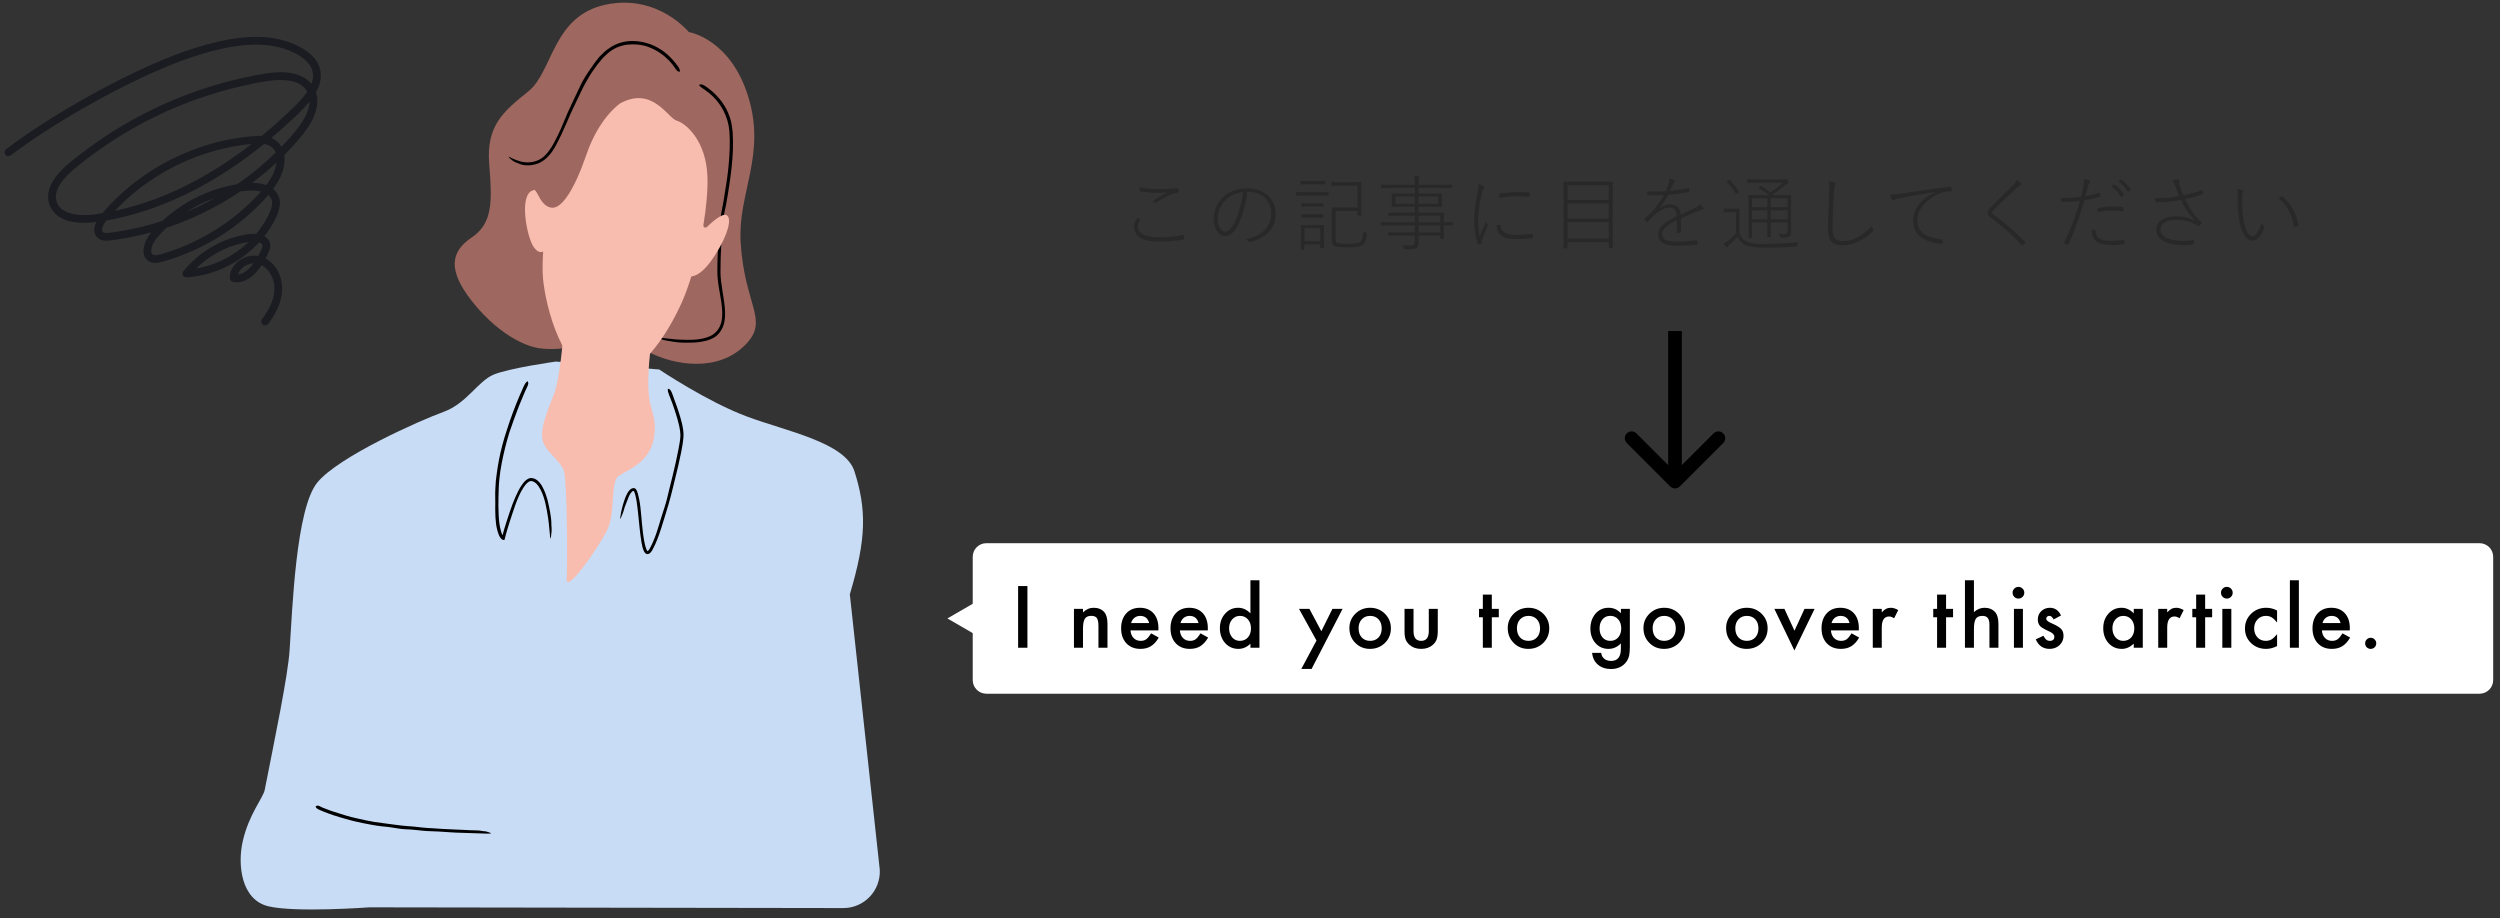 <svg width="275" height="101" viewBox="0 0 275 101" fill="none" xmlns="http://www.w3.org/2000/svg">
<rect x="0" y="0" width="275" height="101" fill="#333333" stroke="none"/>
<path d="M71.195 38.646C74.222 40.258 79.066 40.953 82.02 37.895C84.658 35.16 81.89 33.69 81.47 26.626C81.148 21.267 84.287 17.086 82.316 10.661C80.345 4.235 75.773 3.528 75.773 3.528C75.773 3.528 72.387 -0.646 66.728 0.489C60.747 1.692 60.852 7.87 58.109 10.059C55.366 12.249 53.462 13.836 53.815 18.079C54.167 22.315 54.167 24.603 51.844 26.154C49.52 27.711 49.292 29.789 51.881 33.088C55.372 37.548 58.801 38.199 58.801 38.199C58.801 38.199 61.019 38.931 65.622 37.566C68.526 36.704 71.201 38.652 71.201 38.652L71.195 38.646Z" fill="#9E675F"/>
<path d="M78.195 9.924C79.109 10.687 79.869 11.68 80.252 12.827C80.462 13.385 80.536 13.974 80.592 14.557C80.635 15.227 80.641 15.897 80.617 16.561C80.567 17.826 80.412 19.085 80.227 20.332C80.11 21.089 79.999 21.851 79.85 22.602C79.789 22.949 79.677 23.328 79.64 23.65L79.517 24.723C79.449 25.387 79.393 26.05 79.35 26.72C79.288 27.781 79.245 28.835 79.251 29.89C79.251 30.584 79.356 31.279 79.467 31.974C79.56 32.582 79.671 33.196 79.727 33.828C79.783 34.455 79.795 35.112 79.591 35.751C79.406 36.321 79.047 36.836 78.504 37.153C77.972 37.45 77.403 37.562 76.841 37.636C76.73 37.649 76.619 37.655 76.508 37.668C76.1 37.692 75.698 37.698 75.297 37.692C74.784 37.692 74.277 37.643 73.789 37.543C73.721 37.531 73.647 37.519 73.573 37.513C73.085 37.456 72.727 37.308 72.325 37.178C72.263 37.159 72.238 37.122 72.195 37.09C72.263 37.097 72.337 37.097 72.405 37.109C72.745 37.153 73.091 37.196 73.412 37.233C73.845 37.283 74.271 37.339 74.704 37.358C75.859 37.401 77.095 37.45 78.145 36.961C78.744 36.681 79.177 36.104 79.344 35.46C79.511 34.74 79.449 33.971 79.344 33.22C79.233 32.433 79.053 31.651 78.967 30.845C78.893 30.2 78.905 29.549 78.918 28.91C78.936 28.066 78.985 27.229 79.016 26.392C79.035 25.908 79.091 25.418 79.14 24.928C79.22 24.326 79.263 23.749 79.4 23.135C79.523 22.577 79.603 22.013 79.696 21.448C79.789 20.865 79.875 20.301 79.968 19.73C80.128 18.589 80.233 17.442 80.264 16.294C80.283 15.655 80.283 15.01 80.227 14.377C80.159 13.627 79.943 12.895 79.603 12.219C79.294 11.611 78.886 11.059 78.392 10.582C78.114 10.315 77.818 10.073 77.502 9.862C77.243 9.688 77.027 9.546 76.915 9.385C76.903 9.366 76.879 9.341 76.891 9.341C76.978 9.316 77.045 9.267 77.175 9.285C77.262 9.292 77.435 9.391 77.564 9.459C77.583 9.472 77.589 9.478 77.601 9.484C77.805 9.62 78.009 9.769 78.195 9.931V9.924Z" fill="black"/>
<path d="M72.511 40.642C72.511 40.642 77.763 44.177 82.156 45.815C86.543 47.452 92.981 48.662 93.994 51.856C95.323 56.055 95.323 59.23 93.481 65.377L96.775 95.676C96.886 97.97 95.057 99.893 92.765 99.887L40.63 99.806C40.63 99.806 32.468 100.408 29.509 99.689C26.549 98.969 26.104 95.173 26.703 92.531C27.365 89.597 28.946 87.755 29.119 86.893C30.194 81.416 31.671 74.364 31.856 71.524C32.165 66.915 32.561 55.943 34.903 53.078C37.251 50.212 46.24 46.23 48.792 45.306C51.344 44.382 52.567 41.926 54.303 41.206C56.039 40.487 61.137 39.773 61.137 39.773L72.511 40.642Z" fill="#C8DCF5"/>
<path d="M61.978 36.902C61.978 36.902 61.595 41.523 60.984 43.217C60.372 44.904 59.488 46.715 59.643 48.172C59.797 49.63 61.645 50.579 62.028 51.807C62.411 53.035 62.411 62.103 62.337 63.715C62.263 65.328 65.778 60.335 66.773 58.338C67.768 56.341 67.082 53.022 68.077 52.334C69.071 51.646 71.685 50.852 71.994 47.775C72.302 44.699 70.758 45.586 71.524 38.67L61.984 36.902H61.978Z" fill="#F8BDAF"/>
<path d="M60.098 22.638C59.845 22.458 59.579 22.148 59.425 21.875C58.856 20.845 58.887 20.845 58.584 20.951C57.052 21.491 57.967 26.056 58.671 27.116C59.128 27.805 59.523 27.78 59.746 27.674C59.678 28.797 59.659 29.82 59.727 30.577C60.012 33.827 61.908 41.102 65.992 41.667C70.076 42.231 73.45 36.724 75.001 33.263C75.365 32.45 75.718 31.476 76.045 30.41C76.403 30.372 76.941 30.161 77.614 29.442C78.881 28.102 80.698 24.709 80.067 23.792C79.703 23.264 78.621 24.133 77.769 24.964C77.602 25.125 77.336 24.983 77.374 24.753C77.695 22.812 77.874 20.926 77.818 19.406C77.676 15.45 75.427 13.552 74.439 13.272C73.456 12.987 71.788 9.446 68.242 11.356C68.242 11.356 65.937 12.851 64.522 16.963C63.113 21.057 61.884 22.582 61.037 22.812C60.66 22.917 60.339 22.793 60.104 22.626L60.098 22.638Z" fill="#F8BDAF"/>
<path d="M57.712 43.162C57.286 44.123 56.903 45.103 56.55 46.09C56.371 46.573 56.199 47.063 56.038 47.553C55.865 48.124 55.698 48.701 55.556 49.284C55.29 50.388 55.049 51.504 54.938 52.633C54.864 53.321 54.846 54.01 54.833 54.698C54.821 55.35 54.814 56.001 54.852 56.652C54.882 57.254 54.944 57.855 55.105 58.413C55.123 58.494 55.154 58.569 55.179 58.643C55.191 58.68 55.203 58.717 55.222 58.755L55.253 58.823C55.253 58.823 55.296 58.879 55.296 58.842V58.81L55.346 58.637L55.469 58.19C55.556 57.892 55.649 57.595 55.747 57.297C55.951 56.689 56.143 56.069 56.371 55.467C56.575 54.94 56.798 54.413 57.063 53.904C57.199 53.65 57.348 53.402 57.533 53.166C57.718 52.943 57.928 52.683 58.312 52.589C58.503 52.559 58.639 52.621 58.793 52.651C58.917 52.726 59.071 52.788 59.164 52.893C59.269 52.993 59.374 53.092 59.448 53.203C59.535 53.309 59.609 53.427 59.664 53.545C59.924 54.01 60.091 54.5 60.227 54.996C60.258 55.095 60.27 55.195 60.295 55.287C60.382 55.647 60.449 56.007 60.517 56.367C60.604 56.826 60.659 57.285 60.653 57.737C60.653 57.799 60.653 57.868 60.666 57.936C60.715 58.376 60.641 58.73 60.598 59.114C60.598 59.176 60.56 59.208 60.542 59.251C60.529 59.189 60.517 59.121 60.511 59.059C60.48 58.742 60.456 58.432 60.424 58.141C60.388 57.75 60.35 57.353 60.289 56.962C60.122 55.908 59.949 54.829 59.473 53.88C59.319 53.619 59.17 53.34 58.948 53.154C58.738 52.974 58.448 52.838 58.212 52.968C57.947 53.11 57.737 53.396 57.551 53.681C57.366 53.967 57.212 54.27 57.07 54.587C56.773 55.244 56.544 55.926 56.322 56.615C56.143 57.161 55.957 57.713 55.797 58.271L55.667 58.73L55.494 59.387C55.42 59.425 55.265 59.393 55.161 59.288C55.099 59.251 55.056 59.158 55 59.089C54.975 59.053 54.95 59.009 54.932 58.972L54.895 58.891C54.802 58.674 54.734 58.457 54.679 58.234C54.567 57.793 54.53 57.34 54.499 56.894C54.462 56.348 54.481 55.802 54.481 55.257C54.481 54.729 54.456 54.215 54.493 53.687C54.511 53.414 54.524 53.154 54.543 52.887L54.642 52.093C54.784 51.045 54.981 49.997 55.253 48.98C55.395 48.403 55.58 47.845 55.76 47.28C55.976 46.61 56.205 45.941 56.452 45.283C56.674 44.688 56.915 44.098 57.162 43.509C57.304 43.187 57.447 42.864 57.595 42.529C57.712 42.263 57.842 42.051 58.002 41.953C58.021 41.94 58.046 41.921 58.046 41.934C58.071 42.015 58.12 42.077 58.114 42.194C58.114 42.269 58.04 42.43 57.996 42.548C57.99 42.566 57.984 42.573 57.978 42.585L57.7 43.174L57.712 43.162Z" fill="black"/>
<path d="M74.107 43.763C74.453 44.681 74.78 45.605 75.015 46.573C75.121 47.05 75.213 47.534 75.182 48.049C75.139 48.626 75.04 49.172 74.935 49.718C74.731 50.76 74.484 51.783 74.224 52.813C74.07 53.433 73.928 54.059 73.761 54.679C73.606 55.263 73.433 55.846 73.254 56.428C73.088 56.962 72.927 57.495 72.754 58.041C72.476 58.891 72.192 59.74 71.735 60.547C71.636 60.671 71.58 60.845 71.308 60.944C71.184 60.981 71.036 60.919 70.962 60.826C70.882 60.733 70.839 60.658 70.808 60.578C70.678 60.268 70.622 59.976 70.567 59.678C70.394 58.636 70.313 57.601 70.202 56.571C70.153 56.112 70.103 55.653 70.035 55.2C69.998 54.977 69.961 54.748 69.906 54.537C69.862 54.332 69.776 54.084 69.702 54.01C69.702 53.997 69.702 54.01 69.702 54.003C69.696 54.003 69.677 54.01 69.652 54.003C69.479 54.047 69.288 54.357 69.164 54.636C69.004 55.008 68.88 55.405 68.719 55.778C68.701 55.827 68.682 55.889 68.67 55.951C68.577 56.342 68.423 56.633 68.299 56.968C68.281 57.018 68.244 57.042 68.219 57.08C68.219 57.018 68.219 56.956 68.231 56.9C68.274 56.615 68.318 56.335 68.385 56.05C68.466 55.691 68.577 55.337 68.695 54.983C68.781 54.723 68.892 54.462 69.028 54.214C69.177 53.991 69.362 53.687 69.745 53.687C69.918 53.724 69.992 53.867 70.048 53.966C70.097 54.078 70.134 54.19 70.165 54.301C70.227 54.524 70.276 54.748 70.319 54.965C70.437 55.542 70.48 56.131 70.536 56.72C70.597 57.359 70.647 57.998 70.727 58.636C70.82 59.288 70.906 59.995 71.154 60.535C71.203 60.615 71.228 60.628 71.265 60.609C71.314 60.578 71.394 60.473 71.456 60.367C71.58 60.138 71.704 59.908 71.809 59.66C72.087 59.028 72.315 58.364 72.507 57.694C72.612 57.303 72.748 56.919 72.865 56.528C73.02 56.05 73.174 55.579 73.31 55.101C73.433 54.636 73.532 54.171 73.65 53.699C73.774 53.216 73.885 52.757 74.002 52.279C74.231 51.336 74.447 50.394 74.626 49.445C74.719 48.917 74.836 48.378 74.849 47.875C74.836 47.261 74.663 46.629 74.496 46.015C74.336 45.456 74.15 44.904 73.953 44.353C73.841 44.049 73.724 43.739 73.6 43.441C73.501 43.193 73.433 42.976 73.465 42.802C73.465 42.783 73.465 42.752 73.477 42.759C73.557 42.783 73.631 42.789 73.711 42.864C73.767 42.914 73.829 43.063 73.891 43.168C73.897 43.187 73.903 43.193 73.903 43.199L74.119 43.769L74.107 43.763Z" fill="black"/>
<path d="M74.018 7.145C73.486 6.469 72.819 5.904 72.065 5.501C71.695 5.302 71.305 5.141 70.897 5.03C70.657 4.98 70.422 4.93 70.175 4.906C69.933 4.906 69.687 4.862 69.439 4.887C68.507 4.899 67.604 5.216 66.888 5.836C66.671 6.016 66.474 6.227 66.27 6.425C66.085 6.648 65.899 6.872 65.726 7.089C65.405 7.523 65.083 7.963 64.805 8.435C64.534 8.863 64.305 9.315 64.07 9.762C63.718 10.506 63.391 11.189 63.026 11.945C62.791 12.429 62.587 12.925 62.371 13.421C61.988 14.284 61.605 15.152 61.148 15.995C60.746 16.746 60.184 17.503 59.362 17.906C59.288 17.955 59.196 17.968 59.115 17.999C58.96 18.061 58.806 18.104 58.645 18.129C58.485 18.166 58.324 18.178 58.163 18.185C57.75 18.204 57.336 18.135 56.99 17.962C56.903 17.931 56.872 17.918 56.829 17.9C56.465 17.776 56.236 17.552 56.001 17.335C55.964 17.304 55.958 17.261 55.945 17.224C55.989 17.248 56.044 17.267 56.088 17.292C56.31 17.416 56.545 17.515 56.78 17.602C57.082 17.72 57.397 17.806 57.712 17.844C58.571 17.949 59.492 17.658 60.067 16.975C60.159 16.87 60.239 16.777 60.32 16.684L60.542 16.361C60.703 16.157 60.82 15.915 60.95 15.685C61.228 15.177 61.481 14.656 61.716 14.123C61.945 13.583 62.198 12.981 62.427 12.435C62.624 11.989 62.834 11.549 63.044 11.102C63.304 10.556 63.533 10.066 63.866 9.365C64.033 9.036 64.212 8.701 64.41 8.385C64.651 7.995 64.91 7.616 65.182 7.244C65.423 6.872 65.708 6.531 65.992 6.183C66.313 5.861 66.64 5.538 67.03 5.29C67.777 4.763 68.729 4.49 69.631 4.509C70.138 4.521 70.644 4.589 71.132 4.738C71.719 4.887 72.269 5.172 72.77 5.501C73.227 5.799 73.635 6.171 73.993 6.574C74.197 6.797 74.388 7.039 74.568 7.287C74.71 7.492 74.802 7.684 74.784 7.852C74.784 7.87 74.784 7.895 74.771 7.895C74.697 7.876 74.617 7.883 74.537 7.833C74.481 7.802 74.407 7.678 74.333 7.604C74.32 7.585 74.32 7.585 74.314 7.579C74.222 7.43 74.11 7.287 74.005 7.145H74.018Z" fill="black"/>
<path d="M35.478 88.834C36.053 89.075 36.652 89.286 37.258 89.46C37.554 89.553 37.851 89.652 38.153 89.739C38.499 89.844 38.851 89.925 39.204 90.005C39.871 90.173 40.544 90.297 41.218 90.421C41.613 90.471 42.058 90.533 42.46 90.589C42.855 90.644 43.238 90.694 43.634 90.744C43.998 90.787 44.357 90.837 44.721 90.862C45.302 90.905 45.877 90.948 46.457 91.029C46.84 91.072 47.23 91.085 47.613 91.11C48.286 91.159 48.959 91.203 49.639 91.227L51.456 91.308C51.511 91.308 51.579 91.314 51.635 91.321C51.851 91.327 52.061 91.333 52.29 91.339C52.568 91.339 52.846 91.358 53.111 91.42C53.149 91.426 53.192 91.432 53.229 91.432C53.495 91.432 53.698 91.538 53.927 91.606C53.964 91.618 53.983 91.649 54.007 91.674C53.97 91.674 53.927 91.686 53.89 91.693C53.692 91.693 53.495 91.693 53.334 91.693C53.093 91.686 52.864 91.674 52.617 91.668C51.962 91.649 51.456 91.631 50.665 91.606C50.282 91.606 49.899 91.569 49.516 91.55C49.096 91.525 48.688 91.5 48.261 91.469C47.854 91.451 47.359 91.432 46.946 91.414C46.593 91.395 46.247 91.352 45.895 91.314C45.438 91.271 44.98 91.221 44.523 91.215C44.258 91.209 43.992 91.159 43.726 91.122C43.399 91.079 43.078 91.017 42.756 90.973C42.491 90.942 42.095 90.905 41.817 90.874C41.502 90.83 41.181 90.787 40.866 90.725C40.242 90.607 39.611 90.496 38.994 90.341C38.647 90.266 38.308 90.16 37.962 90.062C37.548 89.956 37.146 89.82 36.738 89.695C36.374 89.572 36.009 89.448 35.651 89.299C35.447 89.224 35.249 89.131 35.052 89.044C34.891 88.97 34.761 88.877 34.724 88.74C34.724 88.728 34.712 88.703 34.724 88.703C34.792 88.672 34.842 88.623 34.922 88.61C34.971 88.604 35.058 88.647 35.138 88.666C35.144 88.666 35.15 88.672 35.157 88.678C35.268 88.74 35.385 88.79 35.503 88.846L35.478 88.834Z" fill="black"/>
<path d="M1.225 17.06C2.358 16.2 3.548 15.379 4.781 14.575C6.175 13.668 7.597 12.802 9.039 11.973C11.982 10.281 15.014 8.722 18.148 7.411C19.505 6.843 20.826 6.343 22.259 5.918C23.809 5.459 25.44 5.08 27.03 4.957C28.638 4.832 30.244 4.944 31.744 5.531C32.477 5.817 33.248 6.236 33.801 6.824C34.068 7.108 34.277 7.44 34.37 7.814C34.418 8.003 34.43 8.1 34.431 8.276C34.432 8.455 34.411 8.648 34.38 8.784C34.212 9.526 33.771 10.194 33.278 10.775C32.705 11.448 32.048 12.052 31.402 12.655C29.986 13.977 28.503 15.229 26.95 16.389C23.901 18.67 20.547 20.616 16.965 21.935C15.188 22.59 13.355 23.094 11.488 23.416C10.644 23.563 9.937 23.678 9.095 23.656C8.922 23.651 8.75 23.641 8.578 23.624C8.376 23.603 8.263 23.587 8.094 23.551C7.933 23.518 7.774 23.476 7.617 23.424C7.534 23.398 7.452 23.367 7.371 23.334C7.371 23.334 7.242 23.277 7.314 23.311C7.275 23.293 7.237 23.274 7.2 23.254C6.879 23.087 6.722 22.962 6.5 22.696C6.489 22.683 6.437 22.611 6.479 22.67C6.455 22.636 6.432 22.601 6.411 22.566C6.367 22.494 6.327 22.419 6.292 22.341C6.279 22.315 6.268 22.288 6.257 22.262C6.29 22.342 6.235 22.195 6.235 22.195C6.202 22.09 6.176 21.982 6.16 21.873C6.143 21.761 6.141 21.606 6.158 21.438C6.167 21.348 6.171 21.325 6.182 21.275C6.205 21.169 6.234 21.064 6.269 20.961C6.381 20.631 6.554 20.334 6.772 20.028C7.232 19.382 7.862 18.834 8.49 18.321C9.224 17.72 9.977 17.143 10.75 16.593C13.91 14.345 17.374 12.498 21.013 11.142C22.842 10.461 24.715 9.898 26.617 9.461C27.535 9.251 28.46 9.06 29.391 8.918C29.77 8.86 30.029 8.832 30.404 8.814C30.767 8.796 31.132 8.799 31.493 8.834C31.843 8.867 32.131 8.919 32.491 9.043C32.769 9.138 33.029 9.263 33.295 9.476C33.233 9.426 33.34 9.517 33.34 9.517C33.361 9.536 33.382 9.555 33.401 9.574C33.463 9.633 33.522 9.696 33.577 9.761C33.605 9.794 33.633 9.828 33.658 9.863C33.619 9.81 33.673 9.886 33.681 9.899C33.738 9.988 33.793 10.079 33.841 10.175C33.999 10.494 34.06 10.851 34.044 11.214C34.01 12.036 33.616 12.832 33.167 13.524C32.695 14.249 32.116 14.903 31.533 15.541C29.106 18.194 26.219 20.415 23.04 22.108C19.871 23.796 16.423 24.952 12.871 25.486C12.45 25.55 12.024 25.642 11.625 25.624C11.488 25.618 11.37 25.585 11.295 25.503C11.204 25.405 11.328 25.558 11.259 25.449C11.216 25.38 11.244 25.413 11.251 25.436C11.213 25.315 11.22 25.323 11.233 25.195C11.264 24.89 11.485 24.522 11.704 24.249C11.961 23.927 12.254 23.606 12.54 23.299C13.744 22.003 15.098 20.841 16.566 19.85C19.522 17.855 22.909 16.515 26.441 15.991C27.259 15.868 28.131 15.729 28.958 15.826C29.126 15.846 29.302 15.89 29.47 15.951C29.619 16.006 29.827 16.134 29.911 16.206C30.039 16.316 30.146 16.445 30.2 16.532C30.238 16.592 30.271 16.655 30.301 16.719C30.303 16.724 30.356 16.852 30.325 16.77C30.344 16.824 30.361 16.878 30.376 16.934C30.395 17.003 30.41 17.075 30.422 17.146C30.429 17.189 30.436 17.233 30.44 17.277C30.432 17.195 30.443 17.342 30.443 17.342C30.451 17.528 30.44 17.714 30.416 17.898C30.398 18.032 30.362 18.199 30.317 18.364C30.263 18.561 30.196 18.755 30.12 18.944C29.826 19.677 29.351 20.342 28.84 20.924C26.41 23.69 23.32 25.855 19.891 27.217C19.471 27.384 19.045 27.536 18.616 27.675C18.177 27.818 17.725 27.979 17.27 28.059C17.191 28.073 17.121 28.081 17.041 28.075C16.967 28.069 16.999 28.076 16.927 28.058C16.931 28.058 16.785 27.994 16.855 28.032C16.82 28.012 16.783 27.991 16.753 27.966C16.81 28.013 16.759 27.968 16.751 27.958C16.741 27.945 16.678 27.849 16.724 27.929C16.714 27.911 16.651 27.772 16.684 27.865C16.671 27.828 16.661 27.79 16.653 27.753C16.654 27.758 16.633 27.629 16.641 27.69C16.648 27.751 16.639 27.617 16.638 27.623C16.638 27.58 16.639 27.537 16.642 27.494C16.653 27.343 16.688 27.199 16.753 27.017C16.861 26.711 17.05 26.407 17.266 26.154C17.566 25.802 17.884 25.464 18.217 25.141C18.841 24.536 19.518 23.982 20.241 23.495C21.719 22.502 23.363 21.762 25.094 21.336C25.891 21.139 26.727 20.972 27.55 20.957C27.892 20.951 28.276 20.979 28.559 21.041C28.927 21.12 29.184 21.212 29.466 21.414C29.488 21.43 29.512 21.447 29.533 21.464C29.469 21.412 29.57 21.5 29.572 21.502C29.631 21.558 29.687 21.619 29.736 21.684C29.696 21.631 29.79 21.774 29.804 21.802C29.824 21.838 29.842 21.876 29.859 21.915C29.828 21.843 29.885 21.995 29.89 22.012C30.001 22.419 29.88 22.836 29.728 23.22C29.432 23.965 28.993 24.67 28.512 25.311C27.568 26.573 26.319 27.623 24.927 28.377C23.575 29.108 22.051 29.568 20.53 29.66C20.646 29.877 20.762 30.094 20.878 30.311C22.154 28.733 23.942 27.546 25.886 26.95C26.384 26.797 26.893 26.681 27.409 26.603C27.476 26.593 27.542 26.584 27.61 26.575C27.685 26.565 27.595 26.573 27.673 26.569C27.781 26.564 27.888 26.561 27.997 26.565C28.22 26.575 28.326 26.595 28.537 26.667C28.557 26.674 28.578 26.682 28.598 26.69C28.541 26.666 28.604 26.694 28.613 26.699C28.648 26.718 28.683 26.741 28.718 26.762C28.731 26.77 28.78 26.812 28.727 26.766C28.742 26.779 28.756 26.793 28.77 26.806C28.784 26.82 28.797 26.834 28.809 26.849C28.782 26.818 28.794 26.82 28.812 26.854C28.825 26.876 28.838 26.898 28.85 26.922C28.846 26.916 28.829 26.858 28.845 26.908C28.852 26.932 28.868 26.999 28.869 27.001C28.879 27.085 28.844 27.206 28.809 27.304C28.639 27.771 28.372 28.225 28.104 28.642C27.816 29.09 27.477 29.529 27.04 29.844C26.643 30.131 26.229 30.249 25.728 30.173L26.14 30.615C26.126 30.292 26.186 30.08 26.343 29.832C26.48 29.615 26.702 29.406 26.915 29.276C26.975 29.24 27.036 29.206 27.099 29.174C27.136 29.156 27.175 29.138 27.213 29.12C27.219 29.118 27.347 29.067 27.262 29.099C27.421 29.04 27.584 29.006 27.751 28.976C27.881 28.953 27.67 28.977 27.802 28.971C27.83 28.969 27.858 28.967 27.886 28.966C27.97 28.964 28.053 28.966 28.136 28.973C28.178 28.977 28.22 28.981 28.261 28.988C28.177 28.974 28.311 29.001 28.315 29.002C28.403 29.023 28.491 29.051 28.576 29.082C28.695 29.127 28.838 29.201 28.977 29.292C29.125 29.39 29.22 29.469 29.358 29.611C29.604 29.865 29.77 30.122 29.923 30.464C29.985 30.603 30.027 30.721 30.075 30.9C30.1 30.993 30.122 31.087 30.139 31.181C30.148 31.228 30.155 31.276 30.162 31.323C30.171 31.385 30.174 31.406 30.175 31.424C30.21 31.82 30.175 32.229 30.084 32.615C29.864 33.546 29.38 34.381 28.808 35.143C28.669 35.329 28.761 35.617 28.946 35.73C29.158 35.86 29.399 35.776 29.539 35.59C30.693 34.052 31.487 32.083 30.745 30.207C30.426 29.399 29.816 28.699 29.013 28.342C28.247 28.001 27.372 28.062 26.633 28.457C25.852 28.874 25.241 29.68 25.282 30.587C25.293 30.838 25.447 30.991 25.694 31.028C26.897 31.211 27.886 30.393 28.558 29.492C28.905 29.028 29.188 28.519 29.436 27.997C29.573 27.707 29.72 27.408 29.73 27.082C29.739 26.79 29.642 26.517 29.46 26.291C29.148 25.901 28.606 25.757 28.126 25.719C27.577 25.675 27.008 25.793 26.475 25.913C25.319 26.173 24.197 26.623 23.18 27.23C22.016 27.924 20.997 28.815 20.148 29.865C19.952 30.108 20.192 30.534 20.496 30.515C24.019 30.303 27.339 28.426 29.383 25.57C29.889 24.862 30.358 24.071 30.633 23.245C30.788 22.777 30.861 22.252 30.716 21.773C30.593 21.366 30.354 21.029 30.02 20.764C29.424 20.292 28.615 20.132 27.867 20.108C26.973 20.079 26.052 20.244 25.183 20.441C23.337 20.858 21.558 21.616 19.976 22.653C19.178 23.177 18.423 23.768 17.731 24.426C17.081 25.044 16.389 25.716 16.023 26.544C15.711 27.252 15.6 28.276 16.366 28.74C16.81 29.009 17.328 28.941 17.807 28.81C18.271 28.684 18.729 28.54 19.183 28.383C21.037 27.744 22.811 26.887 24.456 25.821C26.098 24.757 27.617 23.502 28.951 22.075C30.12 20.824 31.3 19.299 31.308 17.509C31.312 16.675 30.985 15.905 30.289 15.42C29.517 14.882 28.524 14.914 27.625 14.997C25.744 15.171 23.889 15.56 22.099 16.168C18.524 17.381 15.222 19.396 12.552 22.061C12.225 22.387 11.909 22.722 11.602 23.066C11.299 23.408 10.973 23.752 10.739 24.145C10.497 24.552 10.318 25.03 10.39 25.507C10.459 25.97 10.827 26.335 11.283 26.436C11.743 26.539 12.234 26.435 12.694 26.372C13.156 26.308 13.618 26.234 14.077 26.149C15.014 25.976 15.943 25.76 16.86 25.503C20.512 24.479 23.988 22.817 27.072 20.615C28.621 19.509 30.077 18.279 31.407 16.919C32.082 16.23 32.731 15.512 33.331 14.758C33.907 14.035 34.415 13.228 34.7 12.347C34.986 11.465 35.004 10.493 34.55 9.667C34.177 8.99 33.551 8.521 32.831 8.255C31.266 7.677 29.491 8.01 27.903 8.318C23.89 9.096 19.983 10.434 16.326 12.257C14.504 13.165 12.744 14.196 11.063 15.342C10.219 15.918 9.392 16.522 8.589 17.153C7.868 17.718 7.137 18.288 6.53 18.975C5.973 19.604 5.483 20.334 5.336 21.172C5.195 21.971 5.419 22.795 5.972 23.395C7.025 24.537 8.85 24.606 10.296 24.451C12.249 24.241 14.192 23.764 16.056 23.151C17.973 22.521 19.834 21.72 21.618 20.781C25.226 18.883 28.536 16.436 31.539 13.694C32.24 13.053 32.948 12.407 33.591 11.709C34.192 11.055 34.743 10.332 35.062 9.499C35.373 8.687 35.377 7.787 34.983 7.007C34.555 6.159 33.73 5.56 32.905 5.125C29.758 3.47 25.973 4.006 22.672 4.914C19.509 5.785 16.475 7.133 13.543 8.59C10.374 10.165 7.29 11.923 4.328 13.855C3.068 14.677 1.83 15.534 0.633 16.443C0.448 16.584 0.469 16.893 0.616 17.047C0.791 17.228 1.039 17.201 1.225 17.06Z" fill="#1A1C22"/>
<path d="M125.107 23.954C125.188 23.99 125.296 24.053 125.377 24.098C125.431 24.125 125.44 24.152 125.404 24.206C125.278 24.395 125.17 24.647 125.17 24.926C125.17 25.727 126.034 26.105 127.501 26.105C128.608 26.105 129.463 25.997 130.12 25.844C130.192 25.826 130.21 25.835 130.228 25.907C130.246 25.979 130.273 26.132 130.282 26.231C130.291 26.294 130.264 26.312 130.183 26.33C129.526 26.474 128.752 26.573 127.456 26.573C125.818 26.573 124.756 26.087 124.756 24.926C124.756 24.53 124.927 24.206 125.107 23.954ZM125.377 20.606C125.953 20.732 126.673 20.804 127.501 20.804C128.14 20.804 128.878 20.777 129.517 20.714C129.589 20.705 129.616 20.732 129.634 20.795C129.652 20.876 129.661 20.966 129.661 21.074C129.661 21.164 129.625 21.182 129.535 21.191C128.896 21.272 128.023 21.758 127.204 22.262C127.141 22.307 127.078 22.325 127.015 22.28C126.934 22.217 126.844 22.172 126.745 22.145C127.393 21.731 127.879 21.443 128.41 21.191C128.077 21.209 127.609 21.218 127.321 21.218C126.637 21.218 125.98 21.155 125.431 21.047C125.386 21.038 125.368 21.02 125.368 20.939C125.368 20.858 125.368 20.714 125.377 20.606ZM137.194 21.101C137.032 22.604 136.573 24.161 136.015 25.061C135.61 25.709 135.214 25.961 134.728 25.961C134.134 25.961 133.504 25.259 133.504 24.008C133.504 23.198 133.882 22.28 134.557 21.668C135.196 21.092 136.078 20.723 137.167 20.723C139.147 20.723 140.317 21.866 140.317 23.549C140.317 24.944 139.48 26.159 137.482 26.636C137.401 26.654 137.347 26.636 137.302 26.546C137.266 26.483 137.167 26.366 137.059 26.303C138.922 25.916 139.822 24.899 139.822 23.459C139.822 22.019 138.715 21.101 137.401 21.101C137.338 21.101 137.248 21.101 137.194 21.101ZM136.717 21.128C135.988 21.2 135.304 21.533 134.863 21.956C134.206 22.586 133.954 23.396 133.954 24.017C133.954 25.061 134.422 25.484 134.764 25.484C135.052 25.484 135.376 25.232 135.646 24.773C136.132 23.936 136.591 22.469 136.717 21.128ZM149.335 23.207H146.914V26.096C146.914 26.411 146.932 26.591 147.013 26.672C147.112 26.762 147.508 26.816 148.183 26.816C149.173 26.816 149.524 26.726 149.695 26.537C149.839 26.375 149.938 26.078 149.965 25.43C150.037 25.493 150.127 25.547 150.226 25.583C150.379 25.637 150.379 25.655 150.361 25.79C150.298 26.393 150.19 26.645 150.001 26.852C149.776 27.104 149.335 27.212 148.129 27.212C147.301 27.212 146.851 27.14 146.707 27.014C146.545 26.87 146.5 26.708 146.5 26.231V23.837C146.5 23.189 146.482 22.919 146.482 22.865C146.482 22.811 146.491 22.802 146.545 22.802C146.59 22.802 146.869 22.82 147.517 22.82H149.335V20.426H147.508C146.788 20.426 146.563 20.444 146.518 20.444C146.464 20.444 146.455 20.435 146.455 20.381V20.084C146.455 20.03 146.464 20.021 146.518 20.021C146.563 20.021 146.788 20.039 147.508 20.039H148.696C149.416 20.039 149.65 20.021 149.695 20.021C149.749 20.021 149.758 20.03 149.758 20.084C149.758 20.129 149.74 20.345 149.74 21.02V22.721C149.74 23.387 149.758 23.603 149.758 23.648C149.758 23.702 149.749 23.711 149.695 23.711H149.398C149.344 23.711 149.335 23.702 149.335 23.648V23.207ZM143.494 26.879V27.401C143.494 27.455 143.485 27.464 143.431 27.464H143.152C143.098 27.464 143.089 27.455 143.089 27.401C143.089 27.356 143.107 27.194 143.107 26.096V25.565C143.107 25.034 143.089 24.854 143.089 24.809C143.089 24.755 143.098 24.746 143.152 24.746C143.197 24.746 143.377 24.764 143.971 24.764H144.763C145.348 24.764 145.537 24.746 145.582 24.746C145.636 24.746 145.645 24.755 145.645 24.809C145.645 24.854 145.627 25.025 145.627 25.439V25.997C145.627 27.032 145.645 27.194 145.645 27.239C145.645 27.293 145.636 27.302 145.582 27.302H145.294C145.24 27.302 145.231 27.293 145.231 27.239V26.879H143.494ZM143.494 26.537H145.231V25.097H143.494V26.537ZM143.998 23.567H144.745C145.312 23.567 145.474 23.549 145.519 23.549C145.573 23.549 145.582 23.558 145.582 23.612V23.882C145.582 23.927 145.573 23.936 145.519 23.936C145.474 23.936 145.312 23.927 144.745 23.927H143.998C143.422 23.927 143.269 23.936 143.224 23.936C143.17 23.936 143.161 23.927 143.161 23.882V23.612C143.161 23.558 143.17 23.549 143.224 23.549C143.269 23.549 143.422 23.567 143.998 23.567ZM143.998 22.361H144.745C145.312 22.361 145.474 22.343 145.519 22.343C145.573 22.343 145.582 22.352 145.582 22.406V22.667C145.582 22.721 145.573 22.73 145.519 22.73C145.474 22.73 145.312 22.712 144.745 22.712H143.998C143.422 22.712 143.269 22.73 143.224 22.73C143.17 22.73 143.161 22.721 143.161 22.667V22.406C143.161 22.352 143.17 22.343 143.224 22.343C143.269 22.343 143.422 22.361 143.998 22.361ZM143.98 19.913H144.862C145.483 19.913 145.663 19.895 145.708 19.895C145.771 19.895 145.78 19.904 145.78 19.958V20.228C145.78 20.282 145.771 20.291 145.708 20.291C145.663 20.291 145.483 20.273 144.862 20.273H143.98C143.35 20.273 143.17 20.291 143.125 20.291C143.071 20.291 143.062 20.282 143.062 20.228V19.958C143.062 19.904 143.071 19.895 143.125 19.895C143.17 19.895 143.35 19.913 143.98 19.913ZM143.647 21.137H145.042C145.789 21.137 146.023 21.119 146.077 21.119C146.122 21.119 146.131 21.128 146.131 21.182V21.461C146.131 21.524 146.122 21.524 146.077 21.524C146.023 21.524 145.789 21.515 145.042 21.515H143.647C142.9 21.515 142.657 21.524 142.612 21.524C142.558 21.524 142.549 21.524 142.549 21.461V21.182C142.549 21.128 142.558 21.119 142.612 21.119C142.657 21.119 142.9 21.137 143.647 21.137ZM155.626 22.739H154.429C153.52 22.739 153.196 22.757 153.151 22.757C153.097 22.757 153.088 22.748 153.088 22.694C153.088 22.649 153.106 22.55 153.106 22.19V21.848C153.106 21.488 153.088 21.389 153.088 21.344C153.088 21.29 153.097 21.281 153.151 21.281C153.196 21.281 153.52 21.299 154.429 21.299H155.626V20.669H153.169C152.305 20.669 152.017 20.687 151.972 20.687C151.918 20.687 151.909 20.678 151.909 20.624V20.372C151.909 20.318 151.918 20.309 151.972 20.309C152.017 20.309 152.305 20.327 153.169 20.327H155.626V20.3C155.626 19.814 155.617 19.571 155.563 19.355C155.752 19.355 155.887 19.373 156.04 19.391C156.094 19.4 156.139 19.427 156.139 19.463C156.139 19.526 156.112 19.562 156.085 19.625C156.049 19.715 156.04 19.868 156.04 20.291V20.327H158.479C159.343 20.327 159.622 20.309 159.676 20.309C159.73 20.309 159.739 20.318 159.739 20.372V20.624C159.739 20.678 159.73 20.687 159.676 20.687C159.622 20.687 159.343 20.669 158.479 20.669H156.04V21.299H157.264C158.182 21.299 158.497 21.281 158.551 21.281C158.605 21.281 158.614 21.29 158.614 21.344C158.614 21.389 158.596 21.488 158.596 21.848V22.19C158.596 22.55 158.614 22.649 158.614 22.694C158.614 22.748 158.605 22.757 158.551 22.757C158.497 22.757 158.182 22.739 157.264 22.739H156.04V23.396H157.48C158.407 23.396 158.731 23.378 158.776 23.378C158.83 23.378 158.839 23.387 158.839 23.441C158.839 23.486 158.821 23.666 158.821 24.242V24.449C159.469 24.449 159.694 24.431 159.739 24.431C159.784 24.431 159.793 24.44 159.793 24.494V24.755C159.793 24.8 159.784 24.809 159.739 24.809C159.694 24.809 159.469 24.791 158.821 24.791V25.403C158.821 25.979 158.839 26.168 158.839 26.213C158.839 26.267 158.83 26.276 158.776 26.276H158.488C158.434 26.276 158.425 26.267 158.425 26.213V25.907H156.04C156.049 26.177 156.049 26.429 156.049 26.627C156.049 27.023 155.986 27.158 155.815 27.275C155.626 27.401 155.32 27.428 154.609 27.419C154.474 27.419 154.474 27.419 154.429 27.284C154.384 27.167 154.339 27.077 154.258 26.969C154.564 27.005 154.717 27.005 155.014 27.005C155.527 27.005 155.626 26.933 155.626 26.537V25.907H154.051C153.124 25.907 152.827 25.925 152.773 25.925C152.719 25.925 152.71 25.916 152.71 25.862V25.619C152.71 25.565 152.719 25.556 152.773 25.556C152.827 25.556 153.124 25.574 154.051 25.574H155.626V24.791H153.124C152.269 24.791 151.99 24.809 151.945 24.809C151.891 24.809 151.882 24.8 151.882 24.755V24.494C151.882 24.44 151.891 24.431 151.945 24.431C151.99 24.431 152.269 24.449 153.124 24.449H155.626V23.729H154.06C153.133 23.729 152.827 23.747 152.773 23.747C152.719 23.747 152.71 23.738 152.71 23.693V23.441C152.71 23.387 152.719 23.378 152.773 23.378C152.827 23.378 153.133 23.396 154.06 23.396H155.626V22.739ZM155.626 22.424V21.614H153.493V22.424H155.626ZM158.425 25.574V24.791H156.04V25.574H158.425ZM158.425 24.449V23.729H156.04V24.449H158.425ZM156.04 21.614V22.424H158.209V21.614H156.04ZM162.646 20.237C162.817 20.291 163.06 20.39 163.168 20.453C163.249 20.498 163.267 20.525 163.267 20.561C163.267 20.615 163.258 20.651 163.204 20.723C163.132 20.822 163.078 20.939 163.042 21.092C162.763 22.217 162.601 23.351 162.601 24.269C162.601 25.007 162.646 25.502 162.754 25.997C162.979 25.457 163.186 25.034 163.456 24.413C163.51 24.521 163.573 24.62 163.636 24.692C163.663 24.728 163.672 24.746 163.672 24.773C163.672 24.818 163.654 24.854 163.627 24.908C163.42 25.385 163.24 25.826 163.033 26.366C163.006 26.42 162.988 26.501 162.988 26.573C162.988 26.645 163.006 26.69 163.006 26.753C163.006 26.78 162.997 26.798 162.961 26.816C162.88 26.852 162.736 26.879 162.655 26.888C162.619 26.888 162.583 26.852 162.565 26.807C162.313 26.222 162.16 25.115 162.16 24.224C162.16 23.198 162.331 22.181 162.556 21.11C162.628 20.759 162.655 20.516 162.646 20.237ZM164.626 24.764L165.004 24.746C165.049 24.746 165.067 24.755 165.067 24.818C165.085 25.511 165.67 25.844 166.723 25.844C167.353 25.844 167.983 25.79 168.514 25.718C168.577 25.709 168.595 25.718 168.604 25.799C168.613 25.871 168.622 26.024 168.622 26.105C168.622 26.186 168.622 26.195 168.523 26.213C168.001 26.267 167.479 26.303 166.858 26.303C165.985 26.303 165.427 26.186 165.022 25.799C164.752 25.547 164.635 25.223 164.626 24.764ZM164.923 21.776C164.923 21.623 164.923 21.506 164.923 21.416C164.923 21.335 164.941 21.308 165.022 21.29C165.607 21.191 166.417 21.128 166.921 21.128C167.434 21.128 167.875 21.146 168.172 21.173C168.271 21.182 168.28 21.191 168.28 21.263C168.28 21.353 168.28 21.479 168.28 21.569C168.28 21.641 168.262 21.65 168.19 21.641C167.83 21.614 167.326 21.596 166.822 21.596C166.282 21.596 165.598 21.659 164.923 21.776ZM172.438 26.636V27.257C172.438 27.311 172.429 27.32 172.366 27.32H172.051C171.997 27.32 171.988 27.311 171.988 27.257C171.988 27.212 172.006 26.762 172.006 24.107V22.325C172.006 20.552 171.988 20.084 171.988 20.039C171.988 19.985 171.997 19.976 172.051 19.976C172.105 19.976 172.42 19.994 173.32 19.994H176.083C176.992 19.994 177.307 19.976 177.352 19.976C177.406 19.976 177.415 19.985 177.415 20.039C177.415 20.084 177.397 20.543 177.397 22.1V24.089C177.397 26.735 177.415 27.185 177.415 27.23C177.415 27.284 177.406 27.293 177.352 27.293H177.028C176.974 27.293 176.965 27.284 176.965 27.23V26.636H172.438ZM172.438 22.001H176.965V20.381H172.438V22.001ZM172.438 22.379V24.062H176.965V22.379H172.438ZM172.438 24.44V26.249H176.965V24.44H172.438ZM182.563 22.865L182.59 22.883C182.986 22.586 183.364 22.478 183.751 22.478C184.462 22.478 184.822 22.91 184.885 23.594C185.362 23.396 185.875 23.144 186.316 22.937C186.613 22.793 186.847 22.658 187.018 22.469C187.198 22.613 187.342 22.793 187.387 22.883C187.432 22.964 187.396 23.027 187.315 23.045C187.207 23.072 187.009 23.126 186.793 23.216C186.073 23.504 185.524 23.747 184.903 24.017C184.903 24.584 184.903 25.034 184.903 25.529C184.903 25.583 184.894 25.61 184.831 25.619C184.75 25.628 184.579 25.646 184.507 25.646C184.462 25.646 184.444 25.61 184.444 25.556C184.453 25.133 184.462 24.719 184.453 24.215C183.463 24.692 182.824 25.169 182.824 25.781C182.824 26.294 183.247 26.591 184.471 26.591C185.191 26.591 185.938 26.51 186.586 26.42C186.631 26.42 186.649 26.42 186.667 26.474C186.694 26.582 186.712 26.708 186.712 26.807C186.712 26.879 186.694 26.906 186.649 26.915C185.992 26.987 185.272 27.032 184.435 27.032C183.022 27.032 182.401 26.618 182.401 25.808C182.401 25.07 182.941 24.503 184.435 23.783C184.417 23.108 184.219 22.829 183.67 22.829C183.247 22.829 182.716 23.027 182.077 23.576C181.78 23.855 181.564 24.08 181.249 24.404C181.204 24.458 181.168 24.458 181.132 24.422C181.06 24.359 180.943 24.233 180.889 24.161C180.862 24.125 180.853 24.107 180.898 24.062C181.762 23.315 182.455 22.496 183.04 21.461C182.428 21.497 181.87 21.497 181.294 21.47C181.231 21.47 181.213 21.443 181.204 21.398C181.186 21.299 181.168 21.146 181.159 21.038C181.816 21.083 182.5 21.083 183.229 21.029C183.355 20.759 183.481 20.444 183.58 20.111C183.625 19.958 183.643 19.823 183.634 19.643C183.841 19.688 184.084 19.76 184.201 19.823C184.282 19.859 184.282 19.94 184.219 19.994C184.183 20.021 184.111 20.075 184.039 20.255C183.931 20.525 183.85 20.705 183.715 20.993C184.381 20.948 185.047 20.84 185.695 20.678C185.758 20.66 185.785 20.66 185.794 20.705C185.821 20.804 185.83 20.921 185.83 21.02C185.83 21.074 185.821 21.101 185.731 21.119C185.011 21.272 184.273 21.371 183.526 21.425C183.202 21.992 182.887 22.487 182.563 22.865ZM195.1 21.47H195.757C196.63 21.47 196.927 21.452 196.972 21.452C197.026 21.452 197.035 21.461 197.035 21.515C197.035 21.56 197.017 21.884 197.017 22.658V24.116C197.017 24.764 197.026 25.178 197.026 25.457C197.026 25.7 196.99 25.871 196.837 25.988C196.684 26.096 196.522 26.141 195.973 26.141C195.829 26.141 195.82 26.141 195.784 26.006C195.757 25.889 195.712 25.799 195.649 25.727C195.928 25.754 196.108 25.754 196.297 25.754C196.54 25.754 196.639 25.664 196.639 25.403V24.458H194.785V24.944C194.785 25.691 194.803 25.979 194.803 26.033C194.803 26.087 194.794 26.096 194.74 26.096H194.452C194.398 26.096 194.389 26.087 194.389 26.033C194.389 25.979 194.407 25.691 194.407 24.944V24.458H192.715V25.025C192.715 25.772 192.733 26.078 192.733 26.123C192.733 26.177 192.724 26.186 192.67 26.186H192.382C192.337 26.186 192.328 26.177 192.328 26.123C192.328 26.078 192.346 25.817 192.346 25.043V22.613C192.346 21.839 192.328 21.56 192.328 21.515C192.328 21.461 192.337 21.452 192.382 21.452C192.427 21.452 192.733 21.47 193.606 21.47H194.587C194.218 21.155 193.912 20.957 193.471 20.705C193.417 20.669 193.417 20.651 193.507 20.57L193.606 20.48C193.669 20.417 193.687 20.417 193.732 20.444C194.083 20.66 194.389 20.876 194.74 21.164C195.262 20.831 195.694 20.498 196.126 20.102H193.444C192.58 20.102 192.31 20.12 192.265 20.12C192.211 20.12 192.202 20.111 192.202 20.057V19.796C192.202 19.733 192.211 19.724 192.265 19.724C192.31 19.724 192.58 19.742 193.444 19.742H196.099C196.207 19.742 196.261 19.733 196.306 19.715C196.342 19.697 196.378 19.679 196.414 19.679C196.459 19.679 196.531 19.733 196.63 19.832C196.747 19.958 196.774 20.012 196.774 20.066C196.774 20.12 196.747 20.147 196.666 20.174C196.567 20.21 196.504 20.264 196.387 20.363C195.982 20.696 195.568 21.02 195.001 21.38C195.028 21.416 195.064 21.443 195.1 21.47ZM196.639 22.793V21.803H194.785V22.793H196.639ZM196.639 23.126H194.785V24.125H196.639V23.126ZM192.715 24.125H194.407V23.126H192.715V24.125ZM192.715 22.793H194.407V21.803H192.715V22.793ZM191.347 23.846V25.664C191.527 26.132 191.725 26.375 192.148 26.582C192.472 26.735 193.111 26.834 193.984 26.834C195.136 26.834 196.495 26.771 197.827 26.636C197.746 26.726 197.71 26.843 197.683 26.969C197.656 27.113 197.656 27.113 197.512 27.122C196.324 27.212 195.127 27.248 194.218 27.248C193.228 27.248 192.391 27.14 191.977 26.933C191.563 26.735 191.32 26.456 191.14 26.024C190.843 26.348 190.573 26.618 190.222 26.933C190.114 27.023 190.06 27.095 190.042 27.131C190.015 27.185 189.988 27.203 189.952 27.203C189.916 27.203 189.889 27.185 189.853 27.14C189.763 27.041 189.682 26.906 189.61 26.771C189.844 26.654 189.988 26.564 190.168 26.42C190.42 26.213 190.69 25.952 190.951 25.655V23.342H190.267C189.817 23.342 189.718 23.36 189.682 23.36C189.628 23.36 189.619 23.351 189.619 23.297V22.991C189.619 22.946 189.628 22.937 189.682 22.937C189.718 22.937 189.817 22.955 190.267 22.955H190.699C191.149 22.955 191.257 22.937 191.302 22.937C191.356 22.937 191.365 22.946 191.365 22.991C191.365 23.045 191.347 23.261 191.347 23.846ZM191.212 21.191L191.095 21.281C190.987 21.353 190.96 21.353 190.933 21.299C190.627 20.795 190.303 20.372 189.97 20.03C189.934 19.994 189.934 19.976 190.033 19.913L190.15 19.832C190.222 19.787 190.24 19.778 190.294 19.832C190.663 20.183 190.969 20.579 191.284 21.056C191.311 21.101 191.311 21.119 191.212 21.191ZM201.148 19.931C201.364 19.958 201.625 20.003 201.787 20.048C201.868 20.075 201.904 20.12 201.904 20.174C201.904 20.237 201.868 20.291 201.832 20.381C201.787 20.48 201.751 20.768 201.724 21.254C201.652 22.604 201.58 23.909 201.58 25.097C201.58 26.186 201.895 26.519 202.714 26.519C203.956 26.519 205.054 25.799 205.918 24.827C205.945 24.989 205.99 25.124 206.053 25.241C206.071 25.277 206.08 25.304 206.08 25.331C206.08 25.367 206.053 25.403 205.999 25.457C205.063 26.375 203.938 26.987 202.615 26.987C201.598 26.987 201.085 26.51 201.085 25.178C201.085 23.981 201.166 22.541 201.22 21.2C201.247 20.633 201.238 20.3 201.148 19.931ZM212.82 21.164L212.811 21.137C211.371 21.353 210.12 21.56 208.896 21.821C208.581 21.884 208.491 21.911 208.392 21.965C208.329 22.001 208.275 22.028 208.23 22.028C208.185 22.028 208.131 21.992 208.113 21.956C208.041 21.821 207.951 21.614 207.888 21.407C208.167 21.416 208.563 21.38 208.986 21.317C210.534 21.074 212.091 20.84 214.53 20.543C214.602 20.534 214.647 20.552 214.665 20.606C214.692 20.696 214.71 20.867 214.71 20.948C214.71 21.011 214.692 21.029 214.611 21.038C214.098 21.065 213.72 21.11 213.216 21.335C211.974 21.884 210.912 22.964 210.912 24.233C210.912 25.835 212.397 26.195 213.585 26.321C213.693 26.33 213.711 26.339 213.711 26.393C213.711 26.492 213.693 26.627 213.675 26.717C213.657 26.807 213.639 26.834 213.54 26.825C212.046 26.69 210.444 26.087 210.444 24.287C210.444 23.009 211.29 21.902 212.82 21.164ZM221.838 19.805C222 19.895 222.198 20.057 222.306 20.156C222.351 20.192 222.36 20.228 222.36 20.264C222.36 20.309 222.342 20.345 222.288 20.363C222.171 20.408 222.072 20.462 221.955 20.57C221.037 21.407 219.921 22.451 219.255 23.162C219.165 23.252 219.111 23.333 219.111 23.396C219.111 23.468 219.156 23.513 219.237 23.567C220.353 24.386 221.505 25.322 222.747 26.573C222.801 26.636 222.819 26.654 222.756 26.735C222.684 26.816 222.576 26.915 222.513 26.969C222.459 27.023 222.432 27.014 222.369 26.951C221.154 25.628 219.939 24.647 218.931 23.9C218.724 23.738 218.625 23.594 218.625 23.405C218.625 23.216 218.715 23.081 218.895 22.892C219.615 22.145 220.668 21.119 221.478 20.327C221.631 20.165 221.73 20.03 221.838 19.805ZM232.269 20.498L232.539 20.309C232.566 20.291 232.584 20.291 232.611 20.309C232.971 20.552 233.367 21.011 233.628 21.398C233.655 21.434 233.646 21.452 233.619 21.479L233.403 21.659C233.367 21.695 233.331 21.677 233.304 21.641C233.043 21.227 232.665 20.786 232.269 20.498ZM233.025 19.94L233.259 19.76C233.295 19.733 233.313 19.733 233.34 19.751C233.709 20.021 234.096 20.408 234.357 20.786C234.384 20.831 234.375 20.858 234.339 20.885L234.132 21.065C234.096 21.092 234.069 21.083 234.042 21.047C233.799 20.669 233.412 20.228 233.025 19.94ZM229.389 21.587C229.83 21.515 230.361 21.38 230.892 21.2C230.955 21.182 230.982 21.191 230.991 21.254C231 21.326 231.018 21.434 231.018 21.524C231.018 21.605 231.018 21.632 230.946 21.65C230.361 21.821 229.83 21.947 229.29 22.037C228.786 23.747 228.201 25.43 227.544 26.888C227.517 26.942 227.49 26.942 227.436 26.924C227.364 26.897 227.193 26.816 227.094 26.771C227.058 26.753 227.058 26.717 227.076 26.672C227.832 25.088 228.399 23.549 228.786 22.1C228.183 22.181 227.562 22.208 226.887 22.217C226.797 22.217 226.77 22.199 226.761 22.145C226.743 22.046 226.716 21.857 226.707 21.749C226.869 21.767 227.04 21.776 227.238 21.776C227.652 21.776 228.318 21.731 228.912 21.65C229.047 21.128 229.101 20.858 229.164 20.534C229.218 20.282 229.263 19.958 229.236 19.688C229.443 19.724 229.713 19.796 229.866 19.868C229.902 19.886 229.92 19.913 229.92 19.958C229.92 20.003 229.902 20.039 229.848 20.093C229.785 20.156 229.749 20.237 229.695 20.444C229.587 20.831 229.497 21.191 229.389 21.587ZM230.082 25.286C230.19 25.268 230.325 25.259 230.406 25.268C230.469 25.268 230.478 25.277 230.487 25.349C230.559 26.249 231.072 26.492 232.296 26.492C232.737 26.492 233.187 26.447 233.565 26.384C233.637 26.375 233.664 26.375 233.673 26.447C233.691 26.555 233.7 26.672 233.7 26.762C233.7 26.834 233.682 26.852 233.61 26.861C233.313 26.915 232.881 26.96 232.467 26.96C231.549 26.96 230.946 26.852 230.523 26.483C230.226 26.222 230.082 25.826 230.082 25.286ZM230.739 23.351C230.73 23.243 230.73 23.081 230.73 22.991C230.73 22.928 230.748 22.901 230.829 22.883C231.243 22.784 231.819 22.703 232.233 22.703C232.62 22.703 233.07 22.73 233.493 22.784C233.574 22.793 233.592 22.82 233.601 22.883C233.61 22.964 233.601 23.072 233.592 23.162C233.583 23.252 233.556 23.261 233.493 23.252C233.034 23.18 232.611 23.162 232.206 23.162C231.774 23.162 231.162 23.243 230.739 23.351ZM239.721 21.569C239.55 21.182 239.46 20.948 239.298 20.507C239.145 20.093 239.082 19.967 238.938 19.796C239.154 19.751 239.433 19.733 239.55 19.742C239.649 19.751 239.712 19.796 239.712 19.859C239.712 19.904 239.703 19.985 239.712 20.075C239.721 20.21 239.748 20.372 239.865 20.723C239.964 20.993 240.045 21.218 240.171 21.488C240.873 21.353 241.629 21.137 242.169 20.912C242.214 20.894 242.259 20.903 242.277 20.948C242.313 21.038 242.349 21.146 242.367 21.245C242.376 21.299 242.367 21.326 242.322 21.344C241.719 21.569 241.044 21.758 240.351 21.902C240.693 22.64 241.188 23.441 241.881 24.197C241.971 24.287 242.043 24.341 242.124 24.395C242.16 24.422 242.178 24.44 242.178 24.467C242.178 24.494 242.178 24.521 242.16 24.548C242.106 24.638 242.025 24.755 241.971 24.818C241.935 24.863 241.899 24.89 241.872 24.89C241.845 24.89 241.827 24.881 241.782 24.845C241.665 24.764 241.557 24.71 241.476 24.665C240.954 24.404 240.333 24.188 239.37 24.188C238.254 24.188 237.642 24.611 237.642 25.259C237.642 26.141 238.875 26.501 240.126 26.501C240.594 26.501 241.044 26.456 241.377 26.393C241.368 26.528 241.323 26.735 241.278 26.843C241.26 26.897 241.242 26.906 241.188 26.915C241.017 26.933 240.54 26.969 240.135 26.969C238.659 26.969 237.183 26.483 237.183 25.277C237.183 24.233 238.209 23.783 239.37 23.783C240.27 23.783 240.882 23.99 241.413 24.242C240.711 23.531 240.306 22.811 239.91 21.992C239.172 22.127 238.533 22.199 237.921 22.235C237.633 22.253 237.417 22.253 237.201 22.253C237.138 22.253 237.12 22.217 237.102 22.163C237.075 22.073 237.048 21.92 237.03 21.785C237.291 21.803 237.534 21.812 237.849 21.794C238.416 21.767 238.992 21.713 239.721 21.569ZM246.075 20.768C246.264 20.795 246.552 20.867 246.687 20.921C246.732 20.939 246.75 20.966 246.75 20.993C246.75 21.029 246.741 21.074 246.723 21.128C246.678 21.236 246.633 21.434 246.633 21.929C246.633 22.505 246.633 23.018 246.75 23.972C246.894 25.16 247.335 25.988 247.758 25.988C248.163 25.988 248.532 25.313 248.766 24.512C248.838 24.683 248.928 24.809 249.018 24.89C249.072 24.944 249.09 24.989 249.063 25.061C248.829 25.727 248.37 26.483 247.758 26.483C246.975 26.483 246.462 25.349 246.282 23.981C246.156 23.072 246.147 22.199 246.147 21.632C246.147 21.227 246.147 21.029 246.075 20.768ZM250.656 21.821C250.764 21.74 250.89 21.659 250.962 21.623C251.007 21.605 251.043 21.596 251.079 21.623C252.042 22.424 252.6 23.513 252.825 24.746C252.834 24.791 252.807 24.818 252.771 24.836C252.663 24.899 252.546 24.953 252.429 24.989C252.384 25.007 252.348 24.98 252.339 24.935C252.105 23.522 251.511 22.559 250.656 21.821Z" fill="#282828"/>
<path d="M183.72 53.506C184.013 53.799 184.487 53.799 184.78 53.506L189.553 48.733C189.846 48.44 189.846 47.965 189.553 47.672C189.26 47.379 188.786 47.379 188.493 47.672L184.25 51.915L180.007 47.672C179.714 47.379 179.24 47.379 178.947 47.672C178.654 47.965 178.654 48.44 178.947 48.733L183.72 53.506ZM183.5 36.418L183.5 52.975L185 52.975L185 36.418L183.5 36.418Z" fill="black"/>
<path fill-rule="evenodd" clip-rule="evenodd" d="M108.5 59.75C107.672 59.75 107 60.422 107 61.25V66.415L104.215 68.029L107 69.642V74.808C107 75.636 107.672 76.308 108.5 76.308H272.75C273.578 76.308 274.25 75.636 274.25 74.808V61.25C274.25 60.422 273.578 59.75 272.75 59.75H108.5Z" fill="white"/>
<path d="M113.017 64.469V71.254H111.993V64.469H113.017ZM118.135 66.974H119.129V67.369C119.474 67.026 119.864 66.855 120.297 66.855C120.796 66.855 121.184 67.012 121.462 67.325C121.702 67.592 121.822 68.027 121.822 68.63V71.254H120.829V68.863C120.829 68.441 120.771 68.15 120.653 67.989C120.539 67.825 120.331 67.743 120.029 67.743C119.701 67.743 119.468 67.851 119.331 68.068C119.196 68.282 119.129 68.655 119.129 69.189V71.254H118.135V66.974ZM127.423 69.347H124.355C124.382 69.698 124.496 69.978 124.698 70.186C124.9 70.391 125.16 70.494 125.476 70.494C125.722 70.494 125.926 70.435 126.087 70.318C126.245 70.201 126.425 69.984 126.627 69.668L127.462 70.133C127.333 70.353 127.197 70.542 127.054 70.7C126.91 70.856 126.756 70.984 126.592 71.087C126.428 71.186 126.251 71.26 126.06 71.307C125.87 71.353 125.663 71.377 125.441 71.377C124.802 71.377 124.289 71.172 123.903 70.762C123.516 70.349 123.323 69.801 123.323 69.118C123.323 68.441 123.51 67.894 123.885 67.475C124.263 67.061 124.764 66.855 125.388 66.855C126.018 66.855 126.516 67.056 126.882 67.457C127.246 67.856 127.427 68.408 127.427 69.114L127.423 69.347ZM126.408 68.538C126.27 68.011 125.937 67.747 125.41 67.747C125.29 67.747 125.177 67.766 125.072 67.804C124.966 67.839 124.87 67.892 124.782 67.962C124.697 68.03 124.623 68.112 124.562 68.209C124.5 68.305 124.454 68.415 124.421 68.538H126.408ZM132.856 69.347H129.789C129.815 69.698 129.929 69.978 130.132 70.186C130.334 70.391 130.593 70.494 130.909 70.494C131.155 70.494 131.359 70.435 131.52 70.318C131.678 70.201 131.859 69.984 132.061 69.668L132.896 70.133C132.767 70.353 132.631 70.542 132.487 70.7C132.343 70.856 132.19 70.984 132.026 71.087C131.862 71.186 131.684 71.26 131.494 71.307C131.303 71.353 131.097 71.377 130.874 71.377C130.236 71.377 129.723 71.172 129.336 70.762C128.949 70.349 128.756 69.801 128.756 69.118C128.756 68.441 128.944 67.894 129.319 67.475C129.696 67.061 130.197 66.855 130.821 66.855C131.451 66.855 131.949 67.056 132.316 67.457C132.679 67.856 132.861 68.408 132.861 69.114L132.856 69.347ZM131.841 68.538C131.703 68.011 131.371 67.747 130.843 67.747C130.723 67.747 130.611 67.766 130.505 67.804C130.4 67.839 130.303 67.892 130.215 67.962C130.13 68.03 130.057 68.112 129.995 68.209C129.934 68.305 129.887 68.415 129.855 68.538H131.841ZM137.547 63.831H138.54V71.254H137.547V70.806C137.157 71.186 136.716 71.377 136.224 71.377C135.638 71.377 135.152 71.163 134.765 70.735C134.381 70.299 134.189 69.754 134.189 69.101C134.189 68.462 134.381 67.929 134.765 67.501C135.146 67.07 135.625 66.855 136.202 66.855C136.703 66.855 137.151 67.06 137.547 67.47V63.831ZM135.2 69.101C135.2 69.511 135.31 69.845 135.53 70.103C135.755 70.363 136.04 70.494 136.382 70.494C136.749 70.494 137.044 70.368 137.27 70.116C137.496 69.855 137.608 69.524 137.608 69.123C137.608 68.721 137.496 68.39 137.27 68.129C137.044 67.874 136.751 67.747 136.391 67.747C136.051 67.747 135.767 67.876 135.539 68.134C135.313 68.394 135.2 68.717 135.2 69.101ZM144.815 70.459L142.89 66.974H144.037L145.346 69.435L146.568 66.974H147.684L144.274 73.583H143.145L144.815 70.459ZM148.433 69.083C148.433 68.465 148.654 67.939 149.097 67.505C149.539 67.072 150.078 66.855 150.714 66.855C151.352 66.855 151.894 67.073 152.34 67.51C152.779 67.946 152.999 68.482 152.999 69.118C152.999 69.76 152.778 70.297 152.335 70.731C151.89 71.162 151.344 71.377 150.696 71.377C150.055 71.377 149.517 71.157 149.083 70.718C148.65 70.284 148.433 69.739 148.433 69.083ZM149.444 69.101C149.444 69.528 149.558 69.867 149.787 70.116C150.021 70.368 150.33 70.494 150.714 70.494C151.1 70.494 151.41 70.369 151.641 70.12C151.872 69.871 151.988 69.539 151.988 69.123C151.988 68.707 151.872 68.374 151.641 68.125C151.407 67.873 151.098 67.747 150.714 67.747C150.336 67.747 150.03 67.873 149.795 68.125C149.561 68.377 149.444 68.702 149.444 69.101ZM155.488 66.974V69.43C155.488 70.139 155.768 70.494 156.327 70.494C156.887 70.494 157.167 70.139 157.167 69.43V66.974H158.155V69.452C158.155 69.795 158.113 70.091 158.028 70.34C157.946 70.562 157.804 70.763 157.602 70.942C157.268 71.232 156.843 71.377 156.327 71.377C155.815 71.377 155.391 71.232 155.057 70.942C154.852 70.763 154.707 70.562 154.622 70.34C154.54 70.141 154.499 69.845 154.499 69.452V66.974H155.488ZM164.1 67.897V71.254H163.112V67.897H162.69V66.974H163.112V65.405H164.1V66.974H164.869V67.897H164.1ZM165.851 69.083C165.851 68.465 166.072 67.939 166.515 67.505C166.957 67.072 167.496 66.855 168.132 66.855C168.771 66.855 169.313 67.073 169.758 67.51C170.197 67.946 170.417 68.482 170.417 69.118C170.417 69.76 170.196 70.297 169.754 70.731C169.308 71.162 168.762 71.377 168.114 71.377C167.473 71.377 166.935 71.157 166.502 70.718C166.068 70.284 165.851 69.739 165.851 69.083ZM166.862 69.101C166.862 69.528 166.976 69.867 167.205 70.116C167.439 70.368 167.748 70.494 168.132 70.494C168.519 70.494 168.828 70.369 169.059 70.12C169.291 69.871 169.406 69.539 169.406 69.123C169.406 68.707 169.291 68.374 169.059 68.125C168.825 67.873 168.516 67.747 168.132 67.747C167.754 67.747 167.448 67.873 167.213 68.125C166.979 68.377 166.862 68.702 166.862 69.101ZM179.284 71.153C179.284 71.355 179.277 71.532 179.262 71.685C179.251 71.84 179.233 71.976 179.21 72.093C179.139 72.415 179.002 72.692 178.797 72.924C178.41 73.369 177.878 73.592 177.201 73.592C176.63 73.592 176.16 73.438 175.791 73.13C175.41 72.814 175.19 72.376 175.132 71.816H176.125C176.163 72.027 176.226 72.19 176.314 72.304C176.519 72.571 176.818 72.704 177.21 72.704C177.934 72.704 178.296 72.26 178.296 71.373V70.775C177.903 71.176 177.45 71.377 176.938 71.377C176.355 71.377 175.877 71.166 175.505 70.744C175.13 70.316 174.943 69.782 174.943 69.14C174.943 68.516 175.117 67.986 175.466 67.549C175.841 67.086 176.336 66.855 176.951 66.855C177.49 66.855 177.938 67.056 178.296 67.457V66.974H179.284V71.153ZM178.335 69.123C178.335 68.707 178.224 68.374 178.001 68.125C177.776 67.87 177.487 67.743 177.135 67.743C176.76 67.743 176.465 67.882 176.248 68.16C176.051 68.409 175.953 68.731 175.953 69.127C175.953 69.517 176.051 69.836 176.248 70.085C176.462 70.357 176.758 70.494 177.135 70.494C177.513 70.494 177.812 70.356 178.032 70.081C178.234 69.832 178.335 69.512 178.335 69.123ZM180.78 69.083C180.78 68.465 181.001 67.939 181.444 67.505C181.886 67.072 182.425 66.855 183.061 66.855C183.7 66.855 184.242 67.073 184.687 67.51C185.126 67.946 185.346 68.482 185.346 69.118C185.346 69.76 185.125 70.297 184.683 70.731C184.237 71.162 183.691 71.377 183.043 71.377C182.402 71.377 181.864 71.157 181.431 70.718C180.997 70.284 180.78 69.739 180.78 69.083ZM181.791 69.101C181.791 69.528 181.905 69.867 182.134 70.116C182.368 70.368 182.677 70.494 183.061 70.494C183.448 70.494 183.757 70.369 183.988 70.12C184.22 69.871 184.335 69.539 184.335 69.123C184.335 68.707 184.22 68.374 183.988 68.125C183.754 67.873 183.445 67.747 183.061 67.747C182.683 67.747 182.377 67.873 182.143 68.125C181.908 68.377 181.791 68.702 181.791 69.101ZM189.872 69.083C189.872 68.465 190.093 67.939 190.535 67.505C190.978 67.072 191.517 66.855 192.152 66.855C192.791 66.855 193.333 67.073 193.778 67.51C194.218 67.946 194.438 68.482 194.438 69.118C194.438 69.76 194.216 70.297 193.774 70.731C193.329 71.162 192.782 71.377 192.135 71.377C191.493 71.377 190.956 71.157 190.522 70.718C190.088 70.284 189.872 69.739 189.872 69.083ZM190.882 69.101C190.882 69.528 190.997 69.867 191.225 70.116C191.46 70.368 191.769 70.494 192.152 70.494C192.539 70.494 192.848 70.369 193.08 70.12C193.311 69.871 193.427 69.539 193.427 69.123C193.427 68.707 193.311 68.374 193.08 68.125C192.845 67.873 192.536 67.747 192.152 67.747C191.775 67.747 191.468 67.873 191.234 68.125C191 68.377 190.882 68.702 190.882 69.101ZM196.285 66.974L197.392 69.377L198.496 66.974H199.607L197.384 71.548L195.178 66.974H196.285ZM204.469 69.347H201.402C201.428 69.698 201.543 69.978 201.745 70.186C201.947 70.391 202.206 70.494 202.523 70.494C202.769 70.494 202.972 70.435 203.133 70.318C203.292 70.201 203.472 69.984 203.674 69.668L204.509 70.133C204.38 70.353 204.244 70.542 204.1 70.7C203.957 70.856 203.803 70.984 203.639 71.087C203.475 71.186 203.298 71.26 203.107 71.307C202.917 71.353 202.71 71.377 202.488 71.377C201.849 71.377 201.336 71.172 200.949 70.762C200.563 70.349 200.369 69.801 200.369 69.118C200.369 68.441 200.557 67.894 200.932 67.475C201.31 67.061 201.811 66.855 202.435 66.855C203.065 66.855 203.563 67.056 203.929 67.457C204.292 67.856 204.474 68.408 204.474 69.114L204.469 69.347ZM203.454 68.538C203.317 68.011 202.984 67.747 202.457 67.747C202.337 67.747 202.224 67.766 202.118 67.804C202.013 67.839 201.916 67.892 201.828 67.962C201.743 68.03 201.67 68.112 201.609 68.209C201.547 68.305 201.5 68.415 201.468 68.538H203.454ZM206.005 66.974H206.994V67.356C207.175 67.165 207.336 67.035 207.477 66.965C207.621 66.892 207.791 66.855 207.987 66.855C208.248 66.855 208.52 66.94 208.804 67.11L208.352 68.015C208.164 67.88 207.981 67.813 207.802 67.813C207.263 67.813 206.994 68.22 206.994 69.035V71.254H206.005V66.974ZM214.068 67.897V71.254H213.079V67.897H212.657V66.974H213.079V65.405H214.068V66.974H214.837V67.897H214.068ZM216.144 63.831H217.133V67.33C217.484 67.013 217.872 66.855 218.297 66.855C218.781 66.855 219.167 67.012 219.457 67.325C219.704 67.598 219.827 68.033 219.827 68.63V71.254H218.838V68.723C218.838 68.38 218.776 68.132 218.653 67.98C218.533 67.825 218.338 67.747 218.069 67.747C217.723 67.747 217.48 67.854 217.339 68.068C217.202 68.285 217.133 68.657 217.133 69.184V71.254H216.144V63.831ZM222.522 66.974V71.254H221.533V66.974H222.522ZM221.384 65.194C221.384 65.021 221.447 64.872 221.573 64.746C221.699 64.62 221.85 64.557 222.026 64.557C222.204 64.557 222.357 64.62 222.483 64.746C222.609 64.869 222.672 65.019 222.672 65.198C222.672 65.377 222.609 65.529 222.483 65.655C222.36 65.781 222.209 65.844 222.03 65.844C221.851 65.844 221.699 65.781 221.573 65.655C221.447 65.529 221.384 65.376 221.384 65.194ZM226.712 67.703L225.895 68.138C225.766 67.874 225.606 67.743 225.416 67.743C225.325 67.743 225.247 67.773 225.183 67.835C225.118 67.894 225.086 67.97 225.086 68.064C225.086 68.228 225.276 68.39 225.657 68.551C226.182 68.777 226.535 68.985 226.716 69.175C226.898 69.366 226.989 69.622 226.989 69.944C226.989 70.357 226.836 70.703 226.532 70.981C226.236 71.245 225.878 71.377 225.459 71.377C224.742 71.377 224.233 71.027 223.935 70.327L224.778 69.936C224.896 70.141 224.985 70.271 225.046 70.327C225.167 70.438 225.31 70.494 225.477 70.494C225.811 70.494 225.978 70.341 225.978 70.037C225.978 69.861 225.849 69.697 225.591 69.544C225.492 69.495 225.392 69.446 225.292 69.399C225.193 69.353 225.092 69.304 224.989 69.254C224.702 69.114 224.5 68.973 224.383 68.832C224.233 68.654 224.159 68.424 224.159 68.143C224.159 67.77 224.286 67.463 224.541 67.22C224.802 66.977 225.118 66.855 225.49 66.855C226.038 66.855 226.445 67.138 226.712 67.703ZM234.713 66.974H235.707V71.254H234.713V70.806C234.306 71.186 233.868 71.377 233.4 71.377C232.808 71.377 232.318 71.163 231.932 70.735C231.548 70.299 231.356 69.754 231.356 69.101C231.356 68.459 231.548 67.924 231.932 67.497C232.316 67.069 232.796 66.855 233.373 66.855C233.871 66.855 234.318 67.06 234.713 67.47V66.974ZM232.367 69.101C232.367 69.511 232.477 69.845 232.696 70.103C232.922 70.363 233.206 70.494 233.549 70.494C233.915 70.494 234.211 70.368 234.437 70.116C234.662 69.855 234.775 69.524 234.775 69.123C234.775 68.721 234.662 68.39 234.437 68.129C234.211 67.874 233.918 67.747 233.558 67.747C233.218 67.747 232.934 67.876 232.705 68.134C232.48 68.394 232.367 68.717 232.367 69.101ZM237.405 66.974H238.393V67.356C238.575 67.165 238.736 67.035 238.877 66.965C239.02 66.892 239.19 66.855 239.387 66.855C239.647 66.855 239.92 66.94 240.204 67.11L239.751 68.015C239.564 67.88 239.381 67.813 239.202 67.813C238.663 67.813 238.393 68.22 238.393 69.035V71.254H237.405V66.974ZM242.566 67.897V71.254H241.577V67.897H241.155V66.974H241.577V65.405H242.566V66.974H243.335V67.897H242.566ZM245.446 66.974V71.254H244.457V66.974H245.446ZM244.308 65.194C244.308 65.021 244.371 64.872 244.497 64.746C244.623 64.62 244.773 64.557 244.949 64.557C245.128 64.557 245.28 64.62 245.406 64.746C245.532 64.869 245.595 65.019 245.595 65.198C245.595 65.377 245.532 65.529 245.406 65.655C245.283 65.781 245.132 65.844 244.954 65.844C244.775 65.844 244.623 65.781 244.497 65.655C244.371 65.529 244.308 65.376 244.308 65.194ZM250.479 67.158V68.472C250.254 68.197 250.052 68.008 249.873 67.905C249.697 67.8 249.491 67.747 249.253 67.747C248.881 67.747 248.572 67.877 248.326 68.138C248.08 68.399 247.957 68.726 247.957 69.118C247.957 69.519 248.075 69.849 248.313 70.107C248.553 70.365 248.859 70.494 249.231 70.494C249.469 70.494 249.678 70.442 249.86 70.34C250.035 70.24 250.242 70.047 250.479 69.76V71.065C250.078 71.273 249.677 71.377 249.275 71.377C248.613 71.377 248.059 71.163 247.614 70.735C247.169 70.305 246.946 69.77 246.946 69.131C246.946 68.493 247.172 67.954 247.623 67.514C248.074 67.075 248.628 66.855 249.284 66.855C249.706 66.855 250.104 66.956 250.479 67.158ZM252.876 63.831V71.254H251.887V63.831H252.876ZM258.476 69.347H255.409C255.435 69.698 255.55 69.978 255.752 70.186C255.954 70.391 256.213 70.494 256.53 70.494C256.776 70.494 256.979 70.435 257.141 70.318C257.299 70.201 257.479 69.984 257.681 69.668L258.516 70.133C258.387 70.353 258.251 70.542 258.107 70.7C257.964 70.856 257.81 70.984 257.646 71.087C257.482 71.186 257.305 71.26 257.114 71.307C256.924 71.353 256.717 71.377 256.495 71.377C255.856 71.377 255.343 71.172 254.956 70.762C254.57 70.349 254.376 69.801 254.376 69.118C254.376 68.441 254.564 67.894 254.939 67.475C255.317 67.061 255.818 66.855 256.442 66.855C257.072 66.855 257.57 67.056 257.936 67.457C258.299 67.856 258.481 68.408 258.481 69.114L258.476 69.347ZM257.461 68.538C257.324 68.011 256.991 67.747 256.464 67.747C256.344 67.747 256.231 67.766 256.125 67.804C256.02 67.839 255.923 67.892 255.835 67.962C255.75 68.03 255.677 68.112 255.616 68.209C255.554 68.305 255.507 68.415 255.475 68.538H257.461ZM260.166 70.762C260.166 70.598 260.226 70.456 260.346 70.335C260.466 70.215 260.61 70.155 260.777 70.155C260.944 70.155 261.087 70.215 261.207 70.335C261.327 70.456 261.387 70.599 261.387 70.766C261.387 70.936 261.327 71.081 261.207 71.201C261.09 71.318 260.946 71.377 260.777 71.377C260.604 71.377 260.459 71.318 260.342 71.201C260.224 71.084 260.166 70.938 260.166 70.762Z" fill="black"/>
</svg>
